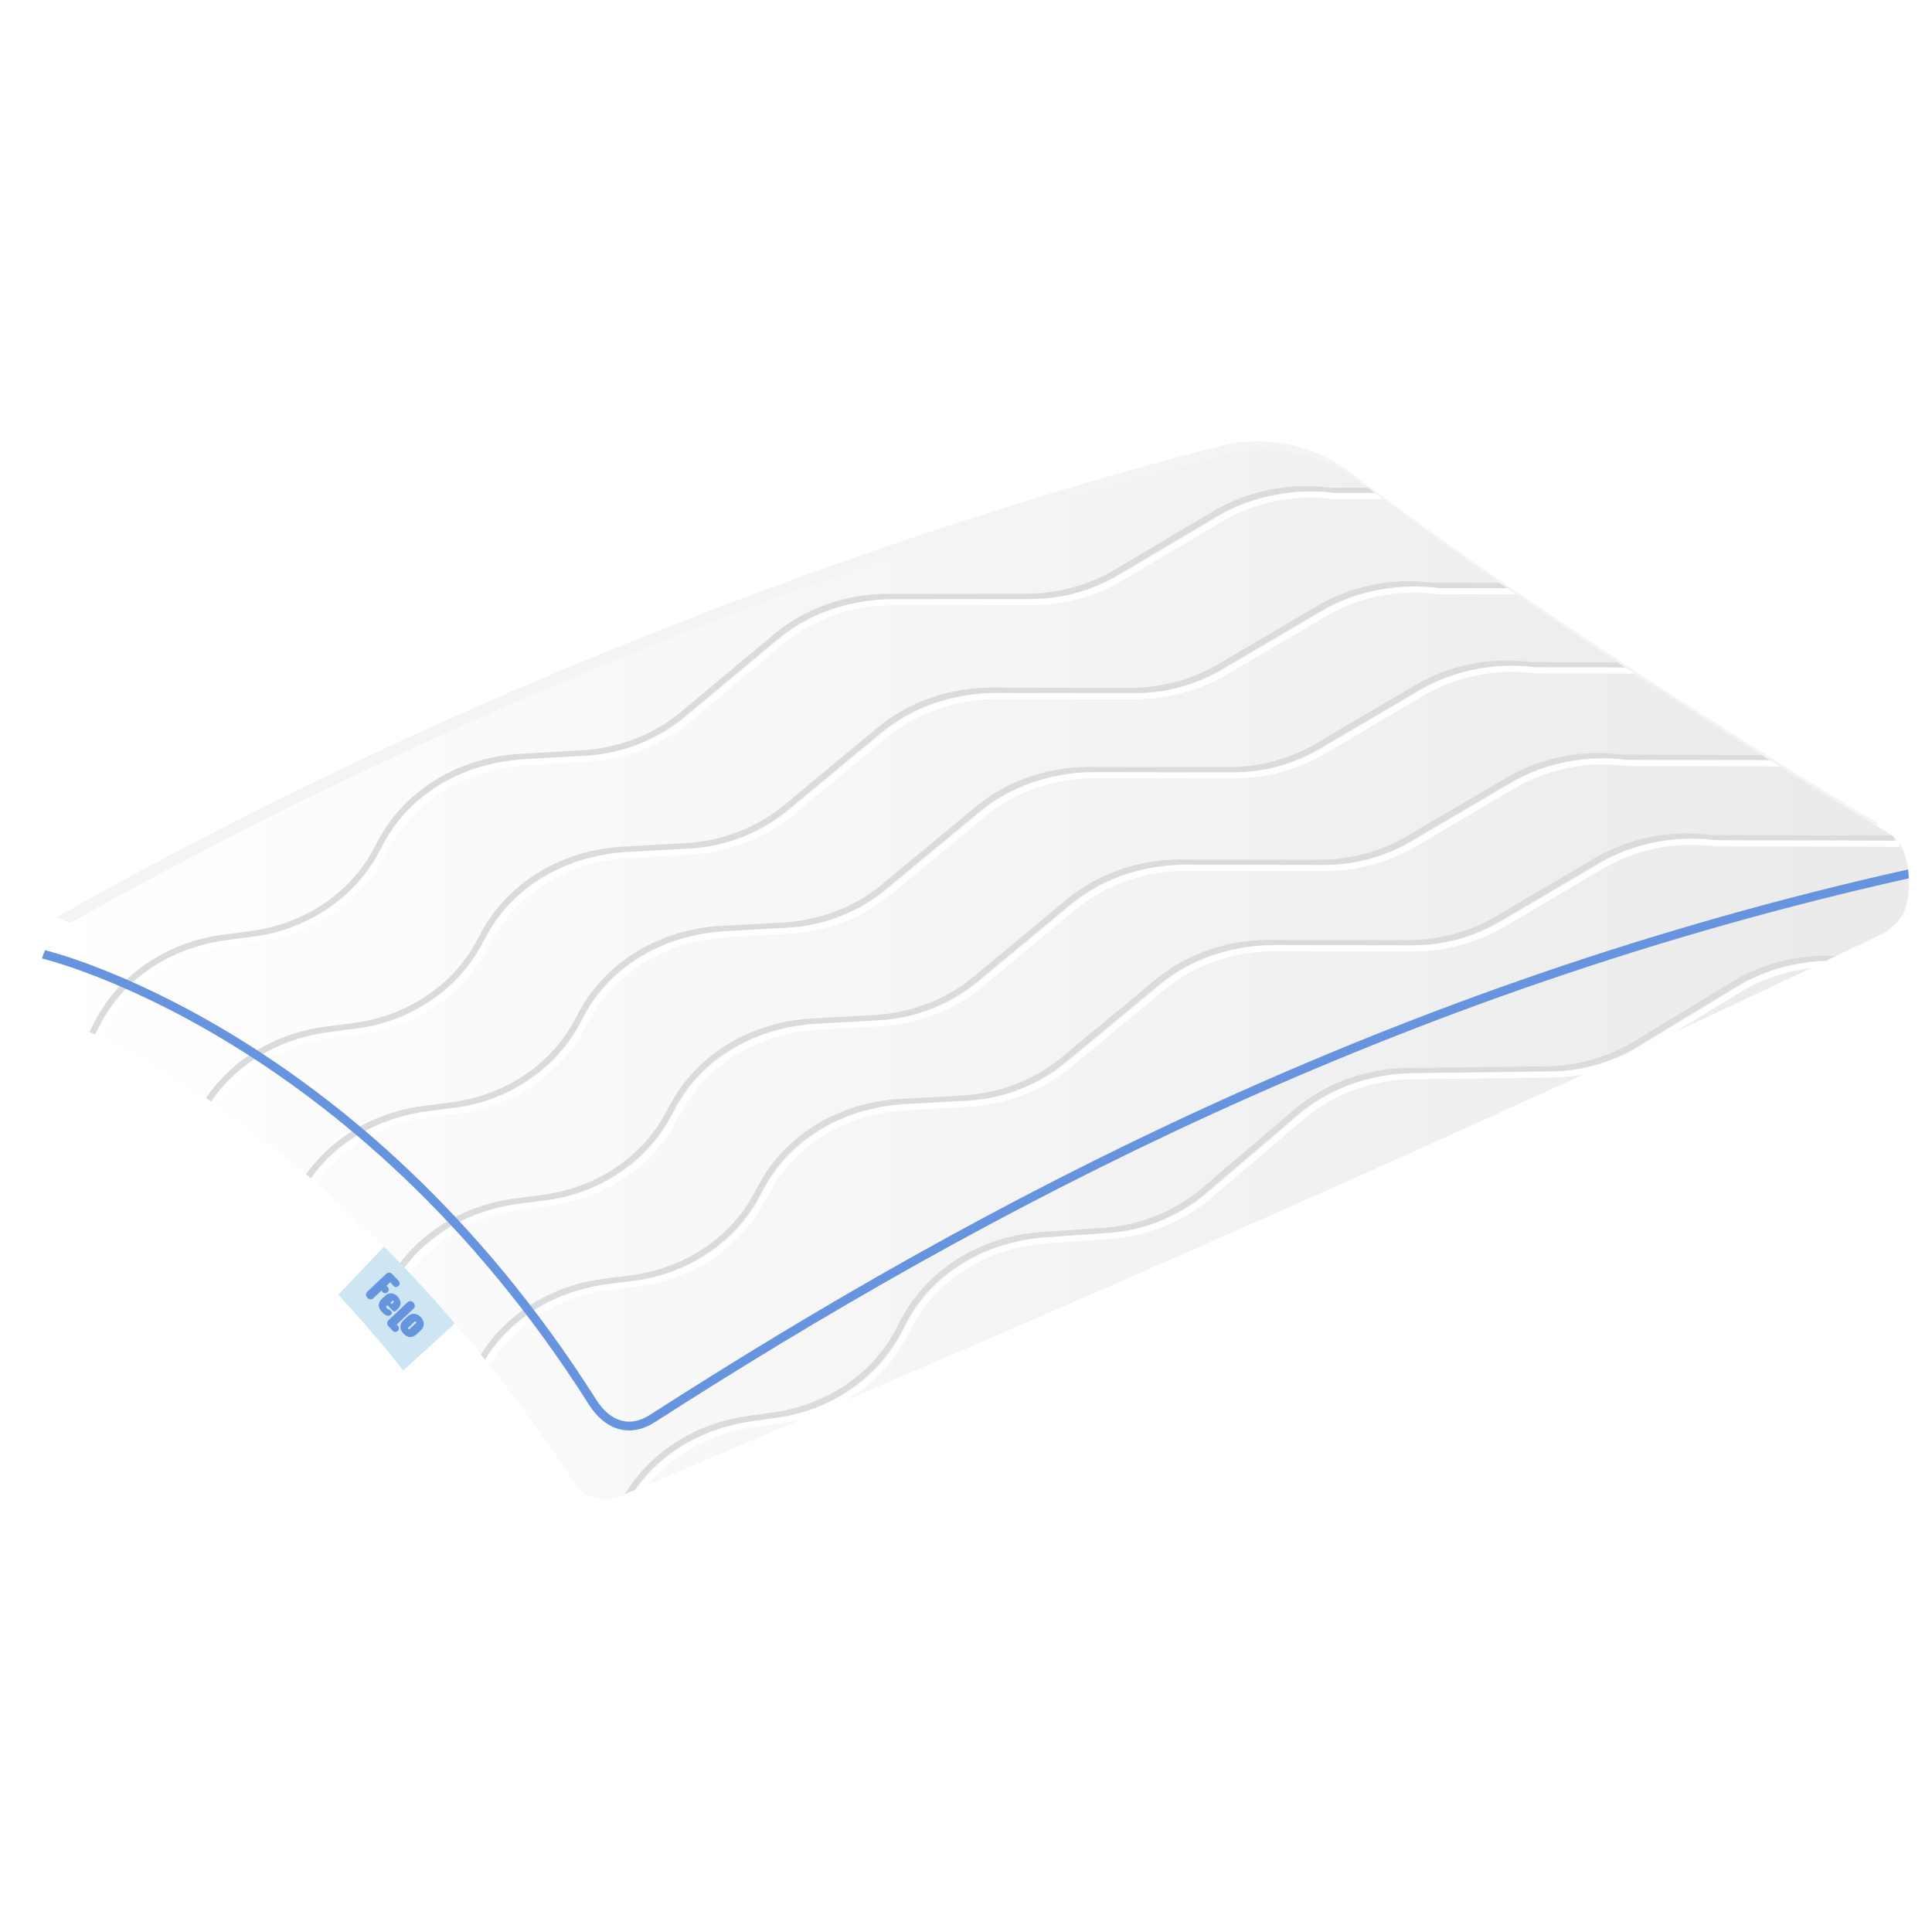 <?xml version="1.0" encoding="UTF-8"?>
<svg id="Layer_1" data-name="Layer 1" xmlns="http://www.w3.org/2000/svg" xmlns:xlink="http://www.w3.org/1999/xlink" viewBox="0 0 250 250">
  <defs>
    <style>
      .cls-1, .cls-2 {
        fill: url(#linear-gradient);
      }

      .cls-3 {
        clip-path: url(#clippath);
      }

      .cls-2, .cls-4, .cls-5, .cls-6 {
        stroke-width: 0px;
      }

      .cls-7 {
        filter: url(#drop-shadow-1);
      }

      .cls-8 {
        stroke: #fff;
      }

      .cls-8, .cls-9 {
        stroke-width: .8px;
      }

      .cls-8, .cls-9, .cls-10 {
        fill: none;
        stroke-miterlimit: 10;
      }

      .cls-9 {
        stroke: #dadbdc;
      }

      .cls-10 {
        stroke: #6694de;
        stroke-linecap: round;
        stroke-width: 1.14px;
      }

      .cls-4 {
        fill: #cee5f4;
      }

      .cls-5 {
        fill: #f4f4f4;
      }

      .cls-6 {
        fill: #6694de;
      }
    </style>
    <filter id="drop-shadow-1" filterUnits="userSpaceOnUse">
      <feOffset dx="1.11" dy="1.11"/>
      <feGaussianBlur result="blur" stdDeviation="1.11"/>
      <feFlood flood-color="#000" flood-opacity=".3"/>
      <feComposite in2="blur" operator="in"/>
      <feComposite in="SourceGraphic"/>
    </filter>
    <linearGradient id="linear-gradient" x1="4.1" y1="125" x2="245.9" y2="125" gradientUnits="userSpaceOnUse">
      <stop offset="0" stop-color="#fff"/>
      <stop offset=".96" stop-color="#ebebec"/>
      <stop offset="1" stop-color="#ebebec"/>
    </linearGradient>
    <clipPath id="clippath">
      <path class="cls-2" d="m243.17,106.65c-.3-.23-1.27-.78-1.33-.81-1.61-.97-4.43-2.67-8.12-4.95-3.69-2.28-8.26-5.13-13.36-8.38-7.13-4.55-15.3-9.88-23.57-15.54-7.48-5.12-15.05-10.49-22-15.79-.74-.56-1.51-1.07-2.31-1.52-2.97-1.67-6.32-2.55-9.7-2.55-1.61,0-3.22.2-4.81.6-3.5.89-7.9,2.05-13.07,3.53-8.91,2.54-20.11,5.98-32.97,10.45-11.66,4.05-24.67,8.94-38.57,14.75-13.2,5.52-27.18,11.88-41.55,19.15-5.54,2.8-11.13,5.74-16.76,8.81-2.51,1.37-5.03,2.77-7.55,4.2-.97.54-1.53,1.37-1.84,1.75-1.05,1.31-1.58,2.79-1.56,4.39.02,1.85.16,3.98,2.58,5.66.43.3.56.59,1.04.79,20.25,8.52,45,28.35,65.43,59.48.52.83,1.29,1.49,2.2,1.87h0c.49.2,1.02.32,1.57.35.09,0,.18.02.27.02.65,0,1.28-.13,1.84-.37,21.59-9.08,103.37-43.7,163.42-72.82.16-.04.3-.12.43-.21.03-.02.06-.03.1-.05h-.04c.31-.25,1.96-1.29,2.5-3.05,0,0,.59-1.56.44-3.99-.17-2.76-.92-4.77-2.71-5.77Z"/>
    </clipPath>
  </defs>
  <g>
    <path class="cls-4" d="m52.17,177.34c-3.56-4.62-8.39-9.8-8.39-9.8l6.32-6.66s5.14,5.46,8.78,10.36l-6.71,6.1Z"/>
    <g>
      <path class="cls-6" d="m54.45,170.44c-.55-.58-1.21-.56-1.7-.1l-.55.51c-.49.46-.55,1.12,0,1.71s1.21.56,1.7.1l.55-.51c.49-.46.55-1.12,0-1.71Zm-1.44,1.53c-.05.05-.12.05-.18,0-.05-.06-.05-.13,0-.18l.81-.76c.05-.05.12-.05.18,0,.05.06.05.13,0,.18l-.81.76Z"/>
      <path class="cls-6" d="m51.48,171.55l-.08-.08s-.04-.03-.06-.03h0s-.04-.02-.04-.04h0s.02-.04.04-.04c.02,0,.05,0,.06-.02l2.08-1.96c.24-.22.29-.54.02-.81s-.58-.25-.81-.02l-2.41,2.28c-.22.21-.27.52,0,.8l.54.57c.18.19.43.22.65.01s.2-.46.02-.65Z"/>
      <path class="cls-6" d="m50.19,166.56l-.12-.12s-.02-.02-.04-.02h0s-.04-.02-.04-.04c0-.02.02-.04.04-.04.01,0,.03,0,.04-.01l.36-.34s.02-.02.02-.04c0-.02.02-.04.04-.04.02,0,.04.02.04.04h0s0,.03.02.04l.37.4c.18.19.44.21.65.01.21-.2.2-.46.02-.65l-.83-.87c-.26-.28-.58-.25-.81-.02l-2.41,2.27c-.22.21-.27.52,0,.8.26.28.57.25.79.04l.95-.9s.02-.02.02-.04h0s.02-.04.04-.04c.02,0,.04.02.04.04,0,.02,0,.03.02.04l.11.12c.18.19.44.21.65.01.21-.2.2-.46.02-.65Z"/>
      <path class="cls-6" d="m51.48,167.79c-.53-.56-1.13-.59-1.69-.07l-.35.33c-.55.52-.58,1.11-.04,1.68h0s.13.14.13.14c.41.43.8.5,1.04.27l.02-.02c.18-.17.14-.33-.05-.53-.09-.09-.19-.15-.28-.16-.04,0-.07-.02-.1-.05l-.17-.18s-.05-.12.01-.18l.14-.13s0,0,0,0l.67.71c.13.14.29.14.41.02l.25-.24c.47-.44.52-1.02-.03-1.6Zm-.8.95s0,0,0,0l-.16-.17s0,0,0,0l.24-.22c.06-.06.16-.04.2.03.03.05.01.1-.03.14l-.24.23Z"/>
    </g>
  </g>
  <path class="cls-5" d="m242.73,107.01c.28-.06.28-.47.04-.62-4.97-2.97-41.05-24.72-67.98-45.22-4.8-3.65-10.98-4.95-16.83-3.47-23.13,5.85-85.44,24.03-150.67,61.01,0,0,35.03,12.98,68.36,62.44,0,0,72.3-52.36,167.08-74.14"/>
  <g class="cls-7">
    <path class="cls-1" d="m243.17,106.65c-.3-.23-1.27-.78-1.33-.81-1.61-.97-4.43-2.67-8.12-4.95-3.69-2.28-8.26-5.13-13.36-8.38-7.13-4.55-15.3-9.88-23.57-15.54-7.48-5.12-15.05-10.49-22-15.79-.74-.56-1.51-1.07-2.31-1.52-2.97-1.67-6.32-2.55-9.7-2.55-1.61,0-3.22.2-4.81.6-3.5.89-7.9,2.05-13.07,3.53-8.91,2.54-20.11,5.98-32.97,10.45-11.66,4.05-24.67,8.94-38.57,14.75-13.2,5.52-27.18,11.88-41.55,19.15-5.54,2.8-11.13,5.74-16.76,8.81-2.51,1.37-5.03,2.77-7.55,4.2-.97.54-1.53,1.37-1.84,1.75-1.05,1.31-1.58,2.79-1.56,4.39.02,1.85.16,3.98,2.58,5.66.43.3.56.59,1.04.79,20.25,8.52,45,28.35,65.43,59.48.52.83,1.29,1.49,2.2,1.87h0c.49.2,1.02.32,1.57.35.09,0,.18.02.27.02.65,0,1.28-.13,1.84-.37,21.59-9.08,103.37-43.7,163.42-72.82.16-.04.3-.12.43-.21.03-.02.06-.03.1-.05h-.04c.31-.25,1.96-1.29,2.5-3.05,0,0,.59-1.56.44-3.99-.17-2.76-.92-4.77-2.71-5.77Z"/>
    <g class="cls-3">
      <g>
        <g>
          <path class="cls-9" d="m243.99,107.4l-23.79-.06c-5.13-.68-10.35.36-14.69,2.91l-12.87,7.57c-3.47,2.04-7.51,3.12-11.65,3.12l-17.92-.03c-5.34,0-10.49,1.8-14.43,5.07l-12.1,10.03c-3.6,2.99-8.22,4.76-13.09,5.03l-8.11.45c-7.68.43-14.51,4.57-17.89,10.84l-.7,1.29c-3.11,5.78-9.17,9.78-16.18,10.69l-3.58.46c-7.1.92-13.22,5.02-16.29,10.91l-4.5,8.63"/>
          <path class="cls-8" d="m244.66,108.07l-23.79-.06c-5.13-.68-10.35.36-14.69,2.91l-12.87,7.57c-3.47,2.04-7.51,3.12-11.65,3.12l-17.92-.03c-5.34,0-10.49,1.8-14.43,5.07l-12.1,10.03c-3.6,2.99-8.22,4.76-13.09,5.03l-8.11.45c-7.68.43-14.51,4.57-17.89,10.84l-.7,1.29c-3.11,5.78-9.17,9.78-16.18,10.69l-3.58.46c-7.1.92-13.22,5.02-16.29,10.91l-4.5,8.63"/>
        </g>
        <g>
          <path class="cls-9" d="m261.72,122.84l-23.79.28c-5.13-.61-10.34.5-14.65,3.12l-12.76,7.75c-3.44,2.09-7.47,3.23-11.6,3.28l-17.92.22c-5.34.07-10.46,1.95-14.36,5.27l-11.96,10.19c-3.56,3.04-8.16,4.88-13.02,5.22l-8.1.56c-7.67.53-14.44,4.77-17.73,11.09l-.68,1.3c-3.03,5.82-9.03,9.9-16.02,10.91l-3.58.51c-7.09,1.02-13.15,5.2-16.14,11.13l-4.38,8.69"/>
          <path class="cls-8" d="m262.4,123.5l-23.79.28c-5.13-.61-10.34.5-14.65,3.12l-12.76,7.75c-3.44,2.09-7.47,3.23-11.6,3.28l-17.92.22c-5.34.07-10.46,1.95-14.36,5.27l-11.96,10.19c-3.56,3.04-8.16,4.88-13.02,5.22l-8.1.56c-7.67.53-14.44,4.77-17.73,11.09l-.68,1.3c-3.03,5.82-9.03,9.9-16.02,10.91l-3.58.51c-7.09,1.02-13.15,5.2-16.14,11.13l-4.38,8.69"/>
        </g>
        <g>
          <path class="cls-9" d="m232.54,97l-23.79-.06c-5.13-.68-10.35.36-14.69,2.91l-12.87,7.57c-3.47,2.04-7.51,3.12-11.65,3.12l-17.92-.03c-5.34,0-10.49,1.8-14.43,5.07l-12.1,10.03c-3.6,2.99-8.22,4.76-13.09,5.03l-8.11.45c-7.68.43-14.51,4.57-17.89,10.84l-.7,1.29c-3.11,5.78-9.17,9.78-16.18,10.69l-3.58.46c-7.1.92-13.22,5.02-16.29,10.91l-4.5,8.63"/>
          <path class="cls-8" d="m233.21,97.67l-23.79-.06c-5.13-.68-10.35.36-14.69,2.91l-12.87,7.57c-3.47,2.04-7.51,3.12-11.65,3.12l-17.92-.03c-5.34,0-10.49,1.8-14.43,5.07l-12.1,10.03c-3.6,2.99-8.22,4.76-13.09,5.03l-8.11.45c-7.68.43-14.51,4.57-17.89,10.84l-.7,1.29c-3.11,5.78-9.17,9.78-16.18,10.69l-3.58.46c-7.1.92-13.22,5.02-16.29,10.91l-4.5,8.63"/>
        </g>
        <g>
          <path class="cls-9" d="m220.74,85.02l-23.79-.06c-5.13-.68-10.35.36-14.69,2.91l-12.87,7.57c-3.47,2.04-7.51,3.12-11.65,3.12l-17.92-.03c-5.34,0-10.49,1.8-14.43,5.07l-12.1,10.03c-3.6,2.99-8.22,4.76-13.09,5.03l-8.11.45c-7.68.43-14.51,4.57-17.89,10.84l-.7,1.29c-3.11,5.78-9.17,9.78-16.18,10.69l-3.58.46c-7.1.92-13.22,5.02-16.29,10.91l-4.5,8.63"/>
          <path class="cls-8" d="m221.41,85.69l-23.79-.06c-5.13-.68-10.35.36-14.69,2.91l-12.87,7.57c-3.47,2.04-7.51,3.12-11.65,3.12l-17.92-.03c-5.34,0-10.49,1.8-14.43,5.07l-12.1,10.03c-3.6,2.99-8.22,4.76-13.09,5.03l-8.11.45c-7.68.43-14.51,4.57-17.89,10.84l-.7,1.29c-3.11,5.78-9.17,9.78-16.18,10.69l-3.58.46c-7.1.92-13.22,5.02-16.29,10.91l-4.5,8.63"/>
        </g>
        <g>
          <path class="cls-9" d="m208.07,74.76l-23.79-.06c-5.13-.68-10.35.36-14.69,2.91l-12.87,7.57c-3.47,2.04-7.51,3.12-11.65,3.12l-17.92-.03c-5.34,0-10.49,1.8-14.43,5.07l-12.1,10.03c-3.6,2.99-8.22,4.76-13.09,5.03l-8.11.45c-7.68.43-14.51,4.57-17.89,10.84l-.7,1.29c-3.11,5.78-9.17,9.78-16.18,10.69l-3.58.46c-7.1.92-13.22,5.02-16.29,10.91l-4.5,8.63"/>
          <path class="cls-8" d="m208.74,75.44l-23.79-.06c-5.13-.68-10.35.36-14.69,2.91l-12.87,7.57c-3.47,2.04-7.51,3.12-11.65,3.12l-17.92-.03c-5.34,0-10.49,1.8-14.43,5.07l-12.1,10.03c-3.6,2.99-8.22,4.76-13.09,5.03l-8.11.45c-7.68.43-14.51,4.57-17.89,10.84l-.7,1.29c-3.11,5.78-9.17,9.78-16.18,10.69l-3.58.46c-7.1.92-13.22,5.02-16.29,10.91l-4.5,8.63"/>
        </g>
        <g>
          <path class="cls-9" d="m194.61,62.39h-23.79c-5.13-.65-10.35.4-14.68,2.97l-12.84,7.61c-3.46,2.05-7.5,3.14-11.64,3.15l-17.92.02c-5.34,0-10.48,1.83-14.42,5.11l-12.06,10.06c-3.59,3-8.21,4.79-13.08,5.07l-8.11.47c-7.67.45-14.49,4.61-17.85,10.89l-.69,1.29c-3.09,5.78-9.13,9.8-16.14,10.73l-3.58.47c-7.1.94-13.21,5.05-16.26,10.95l-4.47,8.64"/>
          <path class="cls-8" d="m195.28,63.07h-23.79c-5.13-.65-10.35.4-14.68,2.97l-12.84,7.61c-3.46,2.05-7.5,3.14-11.64,3.15l-17.92.02c-5.34,0-10.48,1.83-14.42,5.11l-12.06,10.06c-3.59,3-8.21,4.79-13.08,5.07l-8.11.47c-7.67.45-14.49,4.61-17.85,10.89l-.69,1.29c-3.09,5.78-9.13,9.8-16.14,10.73l-3.58.47c-7.1.94-13.21,5.05-16.26,10.95l-4.47,8.64"/>
        </g>
      </g>
      <path class="cls-10" d="m4.55,122.39s40.34,9.51,71.02,57.94c1.91,3.01,4.75,4.04,7.75,2.11,42.84-27.53,95.91-55.63,162.75-70.52"/>
    </g>
  </g>
</svg>